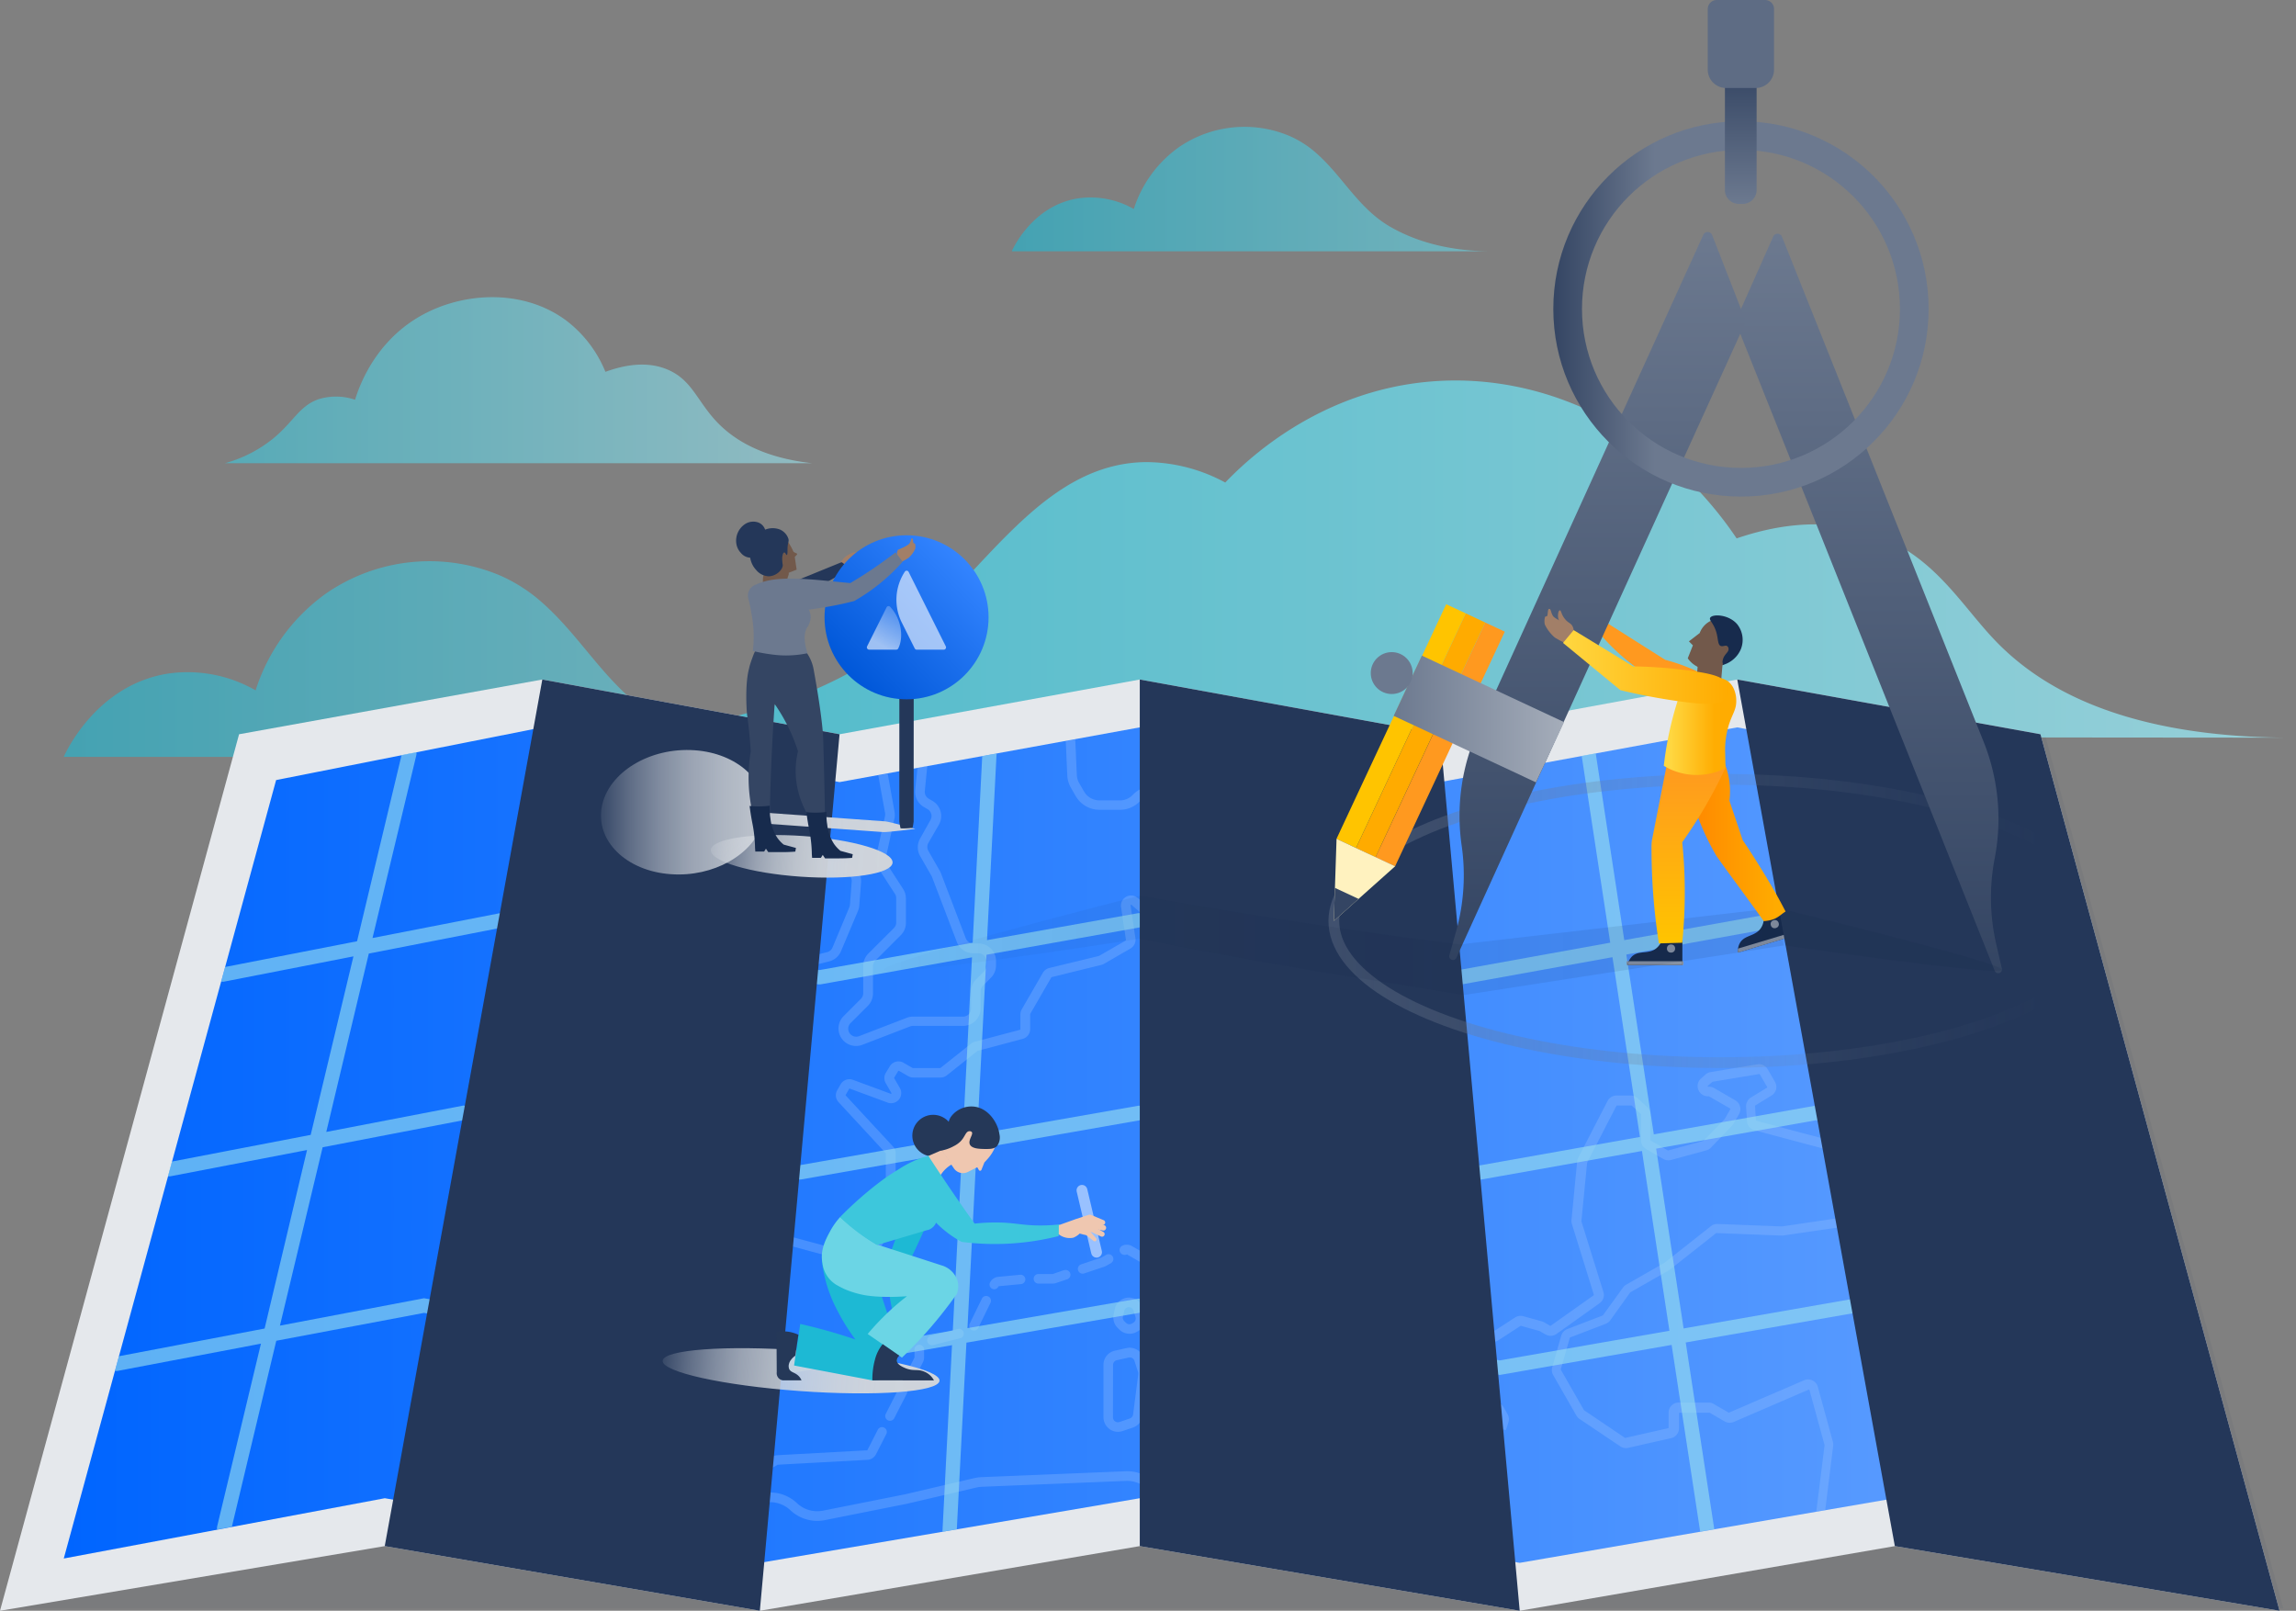 <svg xmlns="http://www.w3.org/2000/svg" xmlns:xlink="http://www.w3.org/1999/xlink" viewBox="0 0 576.41 404.35"><rect x="0" y="0" width="576.41" height="404.35" fill="#808080" stroke="none"/><defs><style>.cls-1{isolation:isolate;}.cls-2{fill:#091e42;opacity:0.05;}.cls-3{fill:#a27f68;}.cls-13,.cls-4,.cls-5,.cls-51,.cls-6{opacity:0.6;}.cls-4{fill:url(#T300-T100);}.cls-5{fill:url(#T300-T100-2);}.cls-6{fill:url(#T200-T75);}.cls-7{opacity:0.8;fill:url(#T200-T75-2);}.cls-8{fill:#e5e8ec;}.cls-9{fill:url(#B300-B100);}.cls-10,.cls-12,.cls-18,.cls-21,.cls-40{fill:none;}.cls-10,.cls-11{opacity:0.3;}.cls-11{fill:#99c1ff;}.cls-13{fill:#9ce3ee;mix-blend-mode:soft-light;}.cls-14,.cls-36{fill:#243759;}.cls-14{mix-blend-mode:screen;}.cls-15{fill:#8993a4;}.cls-16{fill:#172b4d;}.cls-17{fill:#ff991f;}.cls-18,.cls-21,.cls-40{stroke-miterlimit:10;}.cls-18{stroke-width:2.7px;opacity:0.4;stroke:url(#linear-gradient);}.cls-18,.cls-31,.cls-32,.cls-33,.cls-34,.cls-35,.cls-38,.cls-39{mix-blend-mode:multiply;}.cls-19{fill:url(#linear-gradient-2);}.cls-20{fill:url(#linear-gradient-3);}.cls-21{stroke-width:7.2px;stroke:url(#linear-gradient-4);}.cls-22{fill:url(#linear-gradient-5);}.cls-23{fill:#5e6c84;}.cls-24{fill:#ffab00;}.cls-25{fill:#ffc400;}.cls-26{fill:#fff2bf;}.cls-27{fill:#344563;}.cls-28{fill:url(#linear-gradient-6);}.cls-29{fill:#6c798f;}.cls-30{opacity:0.1;}.cls-31{fill:url(#linear-gradient-7);}.cls-32{fill:url(#linear-gradient-8);}.cls-33{fill:url(#linear-gradient-9);}.cls-34{fill:url(#linear-gradient-10);}.cls-35{fill:url(#linear-gradient-11);}.cls-37{fill:url(#B400-B200);}.cls-38{fill:url(#linear-gradient-12);}.cls-39{fill:url(#linear-gradient-13);}.cls-40{stroke:#99c1ff;stroke-linecap:round;stroke-width:2.72px;}.cls-41{fill:#253858;}.cls-42{fill:#1db9d4;}.cls-43{fill:#6bd5e5;}.cls-44{fill:#3dc7dc;}.cls-45{fill:#efc7b0;}.cls-46{fill:#72594b;}.cls-47{fill:url(#linear-gradient-14);}.cls-48{fill:url(#linear-gradient-15);}.cls-49{fill:url(#linear-gradient-16);}.cls-50{fill:url(#Y300-Y100);}.cls-52{fill:url(#linear-gradient-17);}.cls-53{fill:#fff;}</style><linearGradient id="T300-T100" x1="16.01" y1="165.42" x2="203.87" y2="165.42" gradientUnits="userSpaceOnUse"><stop offset="0" stop-color="#1db9d4"></stop><stop offset="1" stop-color="#6bd5e5"></stop></linearGradient><linearGradient id="T300-T100-2" x1="254" y1="47.45" x2="373.52" y2="47.45" xlink:href="#T300-T100"></linearGradient><linearGradient id="T200-T75" x1="56.49" y1="95.45" x2="203.87" y2="95.45" gradientUnits="userSpaceOnUse"><stop offset="0" stop-color="#3dc7dc"></stop><stop offset="1" stop-color="#9ce3ee"></stop></linearGradient><linearGradient id="T200-T75-2" x1="140.2" y1="140.36" x2="576.41" y2="140.36" xlink:href="#T200-T75"></linearGradient><linearGradient id="B300-B100" x1="16.01" y1="287.46" x2="556.27" y2="287.46" gradientUnits="userSpaceOnUse"><stop offset="0" stop-color="#0065ff"></stop><stop offset="1" stop-color="#66a3ff"></stop></linearGradient><linearGradient id="linear-gradient" x1="333.51" y1="231.19" x2="530.15" y2="231.19" gradientUnits="userSpaceOnUse"><stop offset="0" stop-color="#6c798f"></stop><stop offset="0.91" stop-color="#6c798f" stop-opacity="0"></stop></linearGradient><linearGradient id="linear-gradient-2" x1="469.13" y1="244.3" x2="469.13" y2="58.69" gradientUnits="userSpaceOnUse"><stop offset="0" stop-color="#344563"></stop><stop offset="1" stop-color="#6c798f"></stop></linearGradient><linearGradient id="linear-gradient-3" x1="401.06" y1="241.04" x2="401.06" y2="58.22" xlink:href="#linear-gradient-2"></linearGradient><linearGradient id="linear-gradient-4" x1="389.96" y1="77.55" x2="484.18" y2="77.55" gradientUnits="userSpaceOnUse"><stop offset="0" stop-color="#344563"></stop><stop offset="0.27" stop-color="#6c798f"></stop></linearGradient><linearGradient id="linear-gradient-5" x1="437.07" y1="51.13" x2="437.07" y2="16.95" gradientUnits="userSpaceOnUse"><stop offset="0" stop-color="#6c798f"></stop><stop offset="1" stop-color="#344563"></stop></linearGradient><linearGradient id="linear-gradient-6" x1="349.87" y1="180.5" x2="392.65" y2="180.5" gradientTransform="translate(-41.51 174.27) rotate(-25.06)" gradientUnits="userSpaceOnUse"><stop offset="0" stop-color="#6c798f"></stop><stop offset="1" stop-color="#a5adba"></stop></linearGradient><linearGradient id="linear-gradient-7" x1="221.86" y1="237.32" x2="494.79" y2="237.32" gradientUnits="userSpaceOnUse"><stop offset="0" stop-color="#091e42" stop-opacity="0.1"></stop><stop offset="0.07" stop-color="#091e42" stop-opacity="0.27"></stop><stop offset="0.25" stop-color="#091e42" stop-opacity="0.59"></stop><stop offset="0.44" stop-color="#091e42" stop-opacity="0.82"></stop><stop offset="0.66" stop-color="#091e42" stop-opacity="0.96"></stop><stop offset="1" stop-color="#091e42"></stop></linearGradient><linearGradient id="linear-gradient-8" x1="221.86" y1="234.31" x2="494.79" y2="234.31" xlink:href="#linear-gradient-7"></linearGradient><linearGradient id="linear-gradient-9" x1="225.99" y1="238.83" x2="491.12" y2="238.83" xlink:href="#linear-gradient-7"></linearGradient><linearGradient id="linear-gradient-10" x1="169.49" y1="235.8" x2="502.6" y2="235.8" xlink:href="#linear-gradient-7"></linearGradient><linearGradient id="linear-gradient-11" x1="150.87" y1="203.92" x2="229.71" y2="203.92" gradientUnits="userSpaceOnUse"><stop offset="0" stop-color="#e5e8ec" stop-opacity="0.1"></stop><stop offset="0.09" stop-color="#e0e3e8" stop-opacity="0.31"></stop><stop offset="0.18" stop-color="#dbdfe5" stop-opacity="0.49"></stop><stop offset="0.28" stop-color="#d8dce2" stop-opacity="0.65"></stop><stop offset="0.39" stop-color="#d4d9df" stop-opacity="0.78"></stop><stop offset="0.51" stop-color="#d2d7dd" stop-opacity="0.88"></stop><stop offset="0.63" stop-color="#d0d5dc" stop-opacity="0.95"></stop><stop offset="0.78" stop-color="#cfd4db" stop-opacity="0.99"></stop><stop offset="1" stop-color="#cfd4db"></stop></linearGradient><linearGradient id="B400-B200" x1="213.03" y1="169.52" x2="242.15" y2="140.4" gradientUnits="userSpaceOnUse"><stop offset="0" stop-color="#0057d8"></stop><stop offset="1" stop-color="#3384ff"></stop></linearGradient><linearGradient id="linear-gradient-12" x1="124.74" y1="319.57" x2="194.41" y2="319.57" gradientTransform="translate(520.67 184.53) rotate(90)" xlink:href="#linear-gradient-11"></linearGradient><linearGradient id="linear-gradient-13" x1="241.28" y1="191.73" x2="310.95" y2="191.73" gradientTransform="matrix(0, 0.65, -1, 0, 392.83, 35.13)" xlink:href="#linear-gradient-11"></linearGradient><linearGradient id="linear-gradient-14" x1="423.74" y1="210.94" x2="448.26" y2="210.94" gradientUnits="userSpaceOnUse"><stop offset="0.11" stop-color="#ff8b00"></stop><stop offset="0.9" stop-color="#ffab00"></stop></linearGradient><linearGradient id="linear-gradient-15" x1="423.89" y1="236.82" x2="423.89" y2="191.75" gradientUnits="userSpaceOnUse"><stop offset="0" stop-color="#ffc400"></stop><stop offset="1" stop-color="#ff991f"></stop></linearGradient><linearGradient id="linear-gradient-16" x1="-146.97" y1="181.8" x2="-128.82" y2="181.8" gradientTransform="matrix(-1, 0, 0, 1, 288.85, 0)" gradientUnits="userSpaceOnUse"><stop offset="0" stop-color="#ffab00"></stop><stop offset="0.3" stop-color="#ffad02"></stop><stop offset="0.9" stop-color="#ffd740"></stop></linearGradient><linearGradient id="Y300-Y100" x1="-145.02" y1="167.47" x2="-103.53" y2="167.47" gradientTransform="matrix(-1, 0, 0, 1, 288.85, 0)" gradientUnits="userSpaceOnUse"><stop offset="0" stop-color="#ffab00"></stop><stop offset="1" stop-color="#ffd740"></stop></linearGradient><linearGradient id="linear-gradient-17" x1="226.22" y1="342.15" x2="221.09" y2="333.26" gradientTransform="matrix(1, 0, 0, -1, 0, 496.06)" gradientUnits="userSpaceOnUse"><stop offset="0" stop-color="#fff" stop-opacity="0.4"></stop><stop offset="0.92" stop-color="#fff"></stop></linearGradient></defs><title>Planning</title><g class="cls-1"><g id="Layer_2" data-name="Layer 2"><g id="Layer_1-2" data-name="Layer 1"><polygon class="cls-2" points="0.9 403.76 573.21 403.76 513.18 183.72 60.93 183.72 0.9 403.76"></polygon><path class="cls-3" d="M213.64,142.94s1.32-2.46,2-2.73,1.2-.14,1.25-.44-1-.36-1.15-.53,0-.36-.28-.44a2.7,2.7,0,0,0-1.09-.15,6.75,6.75,0,0,0-2.45,1.38c-.41.53-1.32,1.57-1.33,2.27s2.47.79,2.47.79Z"></path><path class="cls-4" d="M125.3,144.36a45.67,45.67,0,0,0-43.56,4.7A47.65,47.65,0,0,0,64.17,173.3a34.29,34.29,0,0,0-22.23-4.17C24.32,172.05,16.65,188.54,16,190H203.87c-13.19-.21-26.5-2.86-38.09-9.36-13.1-7.34-19.21-20.4-30.25-29.88A39.91,39.91,0,0,0,125.3,144.36Z"></path><path class="cls-5" d="M323.53,34.05a29.06,29.06,0,0,0-27.71,3,30.32,30.32,0,0,0-11.18,15.42,21.82,21.82,0,0,0-14.14-2.65c-11.21,1.86-16.09,12.35-16.5,13.26H373.52c-8.39-.14-16.86-1.82-24.23-6-8.33-4.67-12.22-13-19.25-19A25.39,25.39,0,0,0,323.53,34.05Z"></path><path class="cls-6" d="M142.23,80.52c-10.87-8.14-26.27-7.33-37.12-.94C94,86.12,90.16,97,89.14,100.35a14.87,14.87,0,0,0-9-.19c-5,1.65-6.39,5.72-11.66,10a33.28,33.28,0,0,1-12,6.12H203.87c-12.82-1.44-19.67-6.07-23.55-10-5.21-5.3-6.42-10.73-12.53-13.42-5.63-2.49-11.73-1-15.8.48A30.67,30.67,0,0,0,142.23,80.52Z"></path><path class="cls-7" d="M358.73,95.81c-27.87,2.48-45.82,19.77-51.13,25.32A42,42,0,0,0,287.54,116c-24.35.35-38.67,24.72-56.29,40.31-15.65,13.85-42.46,28.33-91,28.49l436.21.38c-42.53.19-63.86-12.21-75.51-24.32-8.88-9.23-15.67-22-31.62-27.12-12.6-4.08-24.86-1.48-33.35,1.41C418,108.47,388.51,93.16,358.73,95.81Z"></path><polygon class="cls-8" points="512.26 184.32 436.14 170.58 361.52 184.32 286.14 170.58 210.77 184.32 136.15 170.58 60.02 184.32 0 404.35 96.59 388.12 190.76 404.35 286.14 388.12 381.52 404.35 475.7 388.12 572.28 404.35 512.26 184.32"></polygon><polygon id="_Path_" data-name="&lt;Path&gt;" class="cls-9" points="96.6 376.1 16.01 391.23 69.32 195.82 136.14 182.59 210.77 196.33 286.14 182.59 361.52 196.33 436.14 182.59 502.97 195.82 556.27 391.23 475.69 376.1 381.52 392.32 286.14 376.1 190.77 392.32 96.6 376.1"></polygon><path class="cls-10" d="M280,356.79a1.23,1.23,0,0,0,1.12.17l2.58-.87a1.25,1.25,0,0,0,.83-1l1.29-10a1.25,1.25,0,0,0,0-.54l-.94-2.93a1.23,1.23,0,0,0-1.45-.83l-2.93.65a1.23,1.23,0,0,0-1,1.21v13.13A1.22,1.22,0,0,0,280,356.79Z"></path><path class="cls-10" d="M282.66,332.06a1.24,1.24,0,0,0,1.5.2l.34-.19a1.24,1.24,0,0,0,.57-1.43l-.48-1.61a1.25,1.25,0,0,0-1.19-.89h-.18a1.25,1.25,0,0,0-1,1l-.28,1.38a1.24,1.24,0,0,0,.34,1.13Z"></path><path class="cls-10" d="M208.67,218.56a2,2,0,0,0-.44,0h0l-3.53.8a2,2,0,0,0-1.41,1.2l-1,2.34a4.38,4.38,0,0,1-3.28,2.67l-1.36.25a2,2,0,0,0-1.56,2.52l.16.55a4.37,4.37,0,0,1-1.56,4.7l-3.17,2.43a2,2,0,0,0-.75,1.19l-.55,2.68a2,2,0,0,0,2.3,2.37l6.16-1.06.14,0,8.72-2.18a2,2,0,0,0,1.36-1.16l4.26-10.1a2,2,0,0,0,.15-.62l.45-5.8a2,2,0,0,0-1.6-2.12l-3.15-.63A2,2,0,0,0,208.67,218.56Z"></path><path class="cls-10" d="M305.23,367.56l6.82,3.94a1.18,1.18,0,0,0,.33.13l6.75,1.61a1.24,1.24,0,0,0,1.44-.75l.13-.32a1.25,1.25,0,0,0-.17-1.21l-5.08-6.63a1.25,1.25,0,0,0-1-.49h-8.39a1.23,1.23,0,0,0-1.23,1.05l-.21,1.4A1.24,1.24,0,0,0,305.23,367.56Z"></path><path class="cls-11" d="M267.16,318.82l-2.87,1H260.7a1.2,1.2,0,0,0,0,2.4h3.58a2.56,2.56,0,0,0,.81-.13l2.83-.95a1.2,1.2,0,0,0-.76-2.28Z"></path><path class="cls-11" d="M277.72,315l-1.17.67-5.13,1.72a1.2,1.2,0,0,0,.76,2.28l5.13-1.72a2.46,2.46,0,0,0,.46-.21l1.14-.66a1.2,1.2,0,0,0-1.2-2.08Z"></path><path class="cls-11" d="M289.44,317.22a1.2,1.2,0,0,0-.44-1.64l-4.88-2.81a2.58,2.58,0,0,0-2.47,0,1.18,1.18,0,0,0-.42,1.62,1.29,1.29,0,0,0,1.69.5l4.88,2.82a1.2,1.2,0,0,0,1.64-.44Z"></path><path class="cls-11" d="M249.55,323.65a1.23,1.23,0,0,0,1.1-.69.14.14,0,0,1,.12-.08l5.56-.53a1.2,1.2,0,0,0,1.08-1.31A1.21,1.21,0,0,0,256.1,320l-5.56.53a2.56,2.56,0,0,0-2,1.42l0,0a1.18,1.18,0,0,0,.56,1.58A1.16,1.16,0,0,0,249.55,323.65Z"></path><path class="cls-11" d="M228.64,346.49a1.2,1.2,0,0,0,1.07-.65l2-3.9a2.55,2.55,0,0,0,.28-1.16v-2a1.2,1.2,0,0,0-2.4,0l0,2-2,3.9a1.2,1.2,0,0,0,1.07,1.75Z"></path><path class="cls-11" d="M248.11,325.44a1.2,1.2,0,0,0-1.6.55l-3.07,6.29a1.2,1.2,0,0,0,2.16,1.05l3.07-6.29A1.2,1.2,0,0,0,248.11,325.44Z"></path><path class="cls-11" d="M227.13,348.23a1.2,1.2,0,0,0-1.61.52L222.33,355a1.2,1.2,0,0,0,2.13,1.09l3.19-6.23A1.2,1.2,0,0,0,227.13,348.23Z"></path><path class="cls-11" d="M240.47,333.61l-6.79,1.7a1.2,1.2,0,1,0,.58,2.33l6.79-1.7a1.2,1.2,0,1,0-.58-2.33Z"></path><path class="cls-11" d="M166.82,353.22l1.34.77a.14.14,0,0,1,.07.12V356a2.55,2.55,0,0,0,1.86,2.45l8.44,2.39,5.35,7.79a2.54,2.54,0,0,0,2.1,1.1h5a2.55,2.55,0,0,0,1.27-.34l3-1.7,22.54-1.23h0a2.55,2.55,0,0,0,2.12-1.38l2.55-5a1.2,1.2,0,1,0-2.13-1.09l-2.55,5a.15.15,0,0,1-.12.08h0l-22.54,1.23a2.56,2.56,0,0,0-1.13.34l-3,1.7h-5a.14.14,0,0,1-.12-.06l-5.35-7.79a2.55,2.55,0,0,0-1.41-1l-8.36-2.34a.14.14,0,0,1-.11-.14v-1.87a2.55,2.55,0,0,0-1.27-2.2l-1.34-.77a.14.14,0,0,1-.07-.12l0-5.57,10.21-17.68a2.55,2.55,0,0,0,.34-1.34l-.27-10.58a2.43,2.43,0,0,0-.05-.46l-.72-3.42a.14.14,0,0,1,.07-.15l7.22-4.17a.14.14,0,0,1,.13,0L195.72,312l.29.1,20.32,5.47a2.56,2.56,0,0,0,2.85-1.16l5.32-9a2.55,2.55,0,0,0,.36-1.3V289.54a2.53,2.53,0,0,0-.67-1.73L212.32,275a.14.14,0,0,1,0-.17l.86-1.49a.15.15,0,0,1,.17-.06l9.48,3.5a2.54,2.54,0,0,0,3.08-3.66l-1.42-2.46a.14.14,0,0,1,0-.14l1-1.66a.16.16,0,0,1,.2-.05l2.32,1.34a2.54,2.54,0,0,0,1.27.34h6.85a2.55,2.55,0,0,0,1.59-.56l7.69-6.13,11.31-3a2.55,2.55,0,0,0,1.9-2.46l0-3.78,5.31-9.2a.14.14,0,0,1,.09-.07l12.49-3.08a2.55,2.55,0,0,0,.66-.27l6.64-3.84a2.53,2.53,0,0,0,1.24-2.57l-1.22-8.24a.14.14,0,0,1,.24-.13l8.54,7.37a2.53,2.53,0,0,0,1.23.58l23.18,4a2.55,2.55,0,0,0,1.71-.3l13.42-7.75a2.53,2.53,0,0,0,1.25-1.84L335,217.84l10.46-16.68a.14.14,0,0,1,.1-.07l.24,0,9.54-5.85-3.54-.64-6.88,4.22a2.54,2.54,0,0,0-1.51,1.11L333,216.57a2.52,2.52,0,0,0-.36,1L331,228.93a.14.14,0,0,1-.07.1l-13.51,7.76-23.25-4-8.54-7.37a2.54,2.54,0,0,0-4.18,2.3l1.22,8.25a.14.14,0,0,1-.07.14l-6.68,3.85L263.4,243a2.56,2.56,0,0,0-1.59,1.2l-5.31,9.19a2.54,2.54,0,0,0-.34,1.27v3.71a.15.15,0,0,1-.11.14l-11.31,3a2.51,2.51,0,0,0-.95.47l-7.72,6.14-6.92,0-2.32-1.34a2.55,2.55,0,0,0-3.47.93l-1,1.65a2.55,2.55,0,0,0,0,2.54l1.42,2.46a.14.14,0,0,1-.17.21l-9.48-3.5a2.54,2.54,0,0,0-3.08,1.11l-.86,1.49a2.53,2.53,0,0,0,.33,3l11.86,12.83a.14.14,0,0,1,0,.1l0,16.72-5.32,9a.14.14,0,0,1-.16.06l-20.34-5.48-10.83-4.38a2.52,2.52,0,0,0-2.23.15l-7.22,4.17a2.53,2.53,0,0,0-1.22,2.73l.72,3.44.25,10.66-10.21,17.68a2.54,2.54,0,0,0-.34,1.27V351A2.55,2.55,0,0,0,166.82,353.22Z"></path><path class="cls-11" d="M455.77,379.53l2.45-.42,2-16.17a2.5,2.5,0,0,0-.07-1l-3.78-13.79a2.54,2.54,0,0,0-3.46-1.66l-18.81,8.11a.14.14,0,0,1-.13,0l-3.77-2.18a2.54,2.54,0,0,0-1.27-.34h-7.49a2.55,2.55,0,0,0-2.54,2.54v3.76a.14.14,0,0,1-.11.14l-10.73,2.43a.13.13,0,0,1-.11,0L397.67,354l-5.83-10.17a.15.15,0,0,1,0-.11l2.26-7.89a.14.14,0,0,1,.09-.09l8.92-3.42a2.53,2.53,0,0,0,1.15-.89l5-7,9.67-5.52a2.69,2.69,0,0,0,.32-.21l11.6-9.16a.15.15,0,0,1,.1,0l16.15.62a2.23,2.23,0,0,0,.46,0L462.43,308a2.55,2.55,0,0,0,1.29-.58l7.74-6.62a2.56,2.56,0,0,0,.89-2.12l-1.2.08,1.2-.09-.54-7.33a2.54,2.54,0,0,0-1.88-2.27l-29-7.72a.15.15,0,0,1-.11-.13l-.22-3.59a.14.14,0,0,1,.07-.13l4.06-2.48a2.53,2.53,0,0,0,.88-3.44l-1.83-3.16a2.56,2.56,0,0,0-2.62-1.24l-11.72,1.95a2.54,2.54,0,0,0-1.27.6l-1.12,1a2.51,2.51,0,0,0-.66,2.9,2.58,2.58,0,0,0,2.62,1.56l5.32,3.07a.16.16,0,0,1,.05.2L433,280.88l-5.34,5.52-8.84,2.4a.14.14,0,0,1-.11,0l-4.33-2.5a.14.14,0,0,1-.07-.12v-6.44a2.55,2.55,0,0,0-.82-1.87l-2.37-2.19a2.53,2.53,0,0,0-1.72-.67h-3.57a2.54,2.54,0,0,0-2.26,1.38l-7.36,14.26a2.49,2.49,0,0,0-.27.92l-1.42,14.69a2.5,2.5,0,0,0,.1,1L400.13,325a.14.14,0,0,1-.05.16L389.3,332.8a.14.14,0,0,1-.16,0l-1.47-.85a2.48,2.48,0,0,0-.59-.25l-4.65-1.29a2.53,2.53,0,0,0-2.07.32l-5.59,3.62-4.38.91a2.55,2.55,0,0,0-1.69,1.22l-1.85,3.2a2.54,2.54,0,0,0-.34,1.27v4.58a2.56,2.56,0,0,0,.78,1.83l4,3.89.23.2,3.82,2.92.94,1.63-2.47-.73-2.34-1.35a2.55,2.55,0,0,0-2.54,0l-2.65,1.53a2.53,2.53,0,0,0-1.23,1.74l-.54,2.91a.13.13,0,0,1-.08.1.15.15,0,0,1-.13,0l-1.35-.8-1.05-1.83-1.34-2a2.56,2.56,0,0,0-.85-.79l-2.12-1.23L354,349.28l-1.16-2.42a2.56,2.56,0,0,0-2.29-1.45h-1.32a.14.14,0,0,1-.13-.08l-1.25-2.59-.26-5.35a2.56,2.56,0,0,0-.13-.7l-2.14-6.26a2.54,2.54,0,0,0-.93-1.25l-12.19-8.66a2.55,2.55,0,0,0-.62-.32L322.7,317l-12.08-9.36-1.36-4.08a2.54,2.54,0,0,0-3.68-1.4l-4.47,2.58a2.54,2.54,0,0,0-1.22,2.7l.5,2.52v1.46a2.51,2.51,0,0,0,.17.92l1.33,3.42a2.55,2.55,0,0,0,1.1,1.28l4.22,2.47,1.41,3.4a2.53,2.53,0,0,0,.94,1.15l4.87,3.23,4.4,2.55a2.55,2.55,0,0,0,1.94.25l.38-.1a.14.14,0,0,1,.11,0l1.66,1a.15.15,0,0,1,.07.13v1.63a2.54,2.54,0,0,0,.34,1.27l1.59,2.75a2.55,2.55,0,0,0,1.7,1.22l6.83,1.39,4.24,2.18,2.94,3.71s0,.11,0,.22a.16.16,0,0,1-.2.05l-4.63-2.67a2.56,2.56,0,0,0-1.27-.34h-2.77a2.53,2.53,0,0,0-2.54,2.47l-.13,4.2a2.53,2.53,0,0,0,.92,2l2,1.62a.14.14,0,0,1,.05.1.14.14,0,0,1,0,.11l-1.4,1.43a2.54,2.54,0,0,0-.5.74l-1.53,3.4-2.08,3.6v-1.94l1.76-3a2.52,2.52,0,0,0,.25-1.92l-1.34-5.06a2.53,2.53,0,0,0-.76-1.25l-5.62-5a2.55,2.55,0,0,0-.43-.31l-13.74-7.93-14-11.15a1.14,1.14,0,0,0-.09-.1l-1.21-4.18a1.2,1.2,0,0,0-2.3.67l1.21,4.18a2.53,2.53,0,0,0,.85,1.28h0l14,11.19a2.49,2.49,0,0,0,.31.21l13.74,7.94,5.67,5.1,1.34,5.06a.14.14,0,0,1,0,.11l-1.76,3a2.54,2.54,0,0,0-.34,1.27v5l2.48-.38a2.53,2.53,0,0,0,1.82-1.24l2.27-3.93.12-.23,1.55-3.43,1.4-1.43a2.54,2.54,0,0,0-.19-3.74l-2-1.62a.14.14,0,0,1-.05-.12l.13-4.2a.15.15,0,0,1,.14-.14l2.84,0,4.63,2.67a2.52,2.52,0,0,0,1.93.25,2.57,2.57,0,0,0,1.58-1.24,2.53,2.53,0,0,0-.21-2.85l-2.94-3.71a2.55,2.55,0,0,0-.84-.69l-4.19-2.14a2.6,2.6,0,0,0-.65-.22l-6.79-1.38a.15.15,0,0,1-.1-.07l-1.61-2.82v-1.63a2.55,2.55,0,0,0-1.27-2.2l-1.66-1a2.55,2.55,0,0,0-1.94-.25l-.38.1a.13.13,0,0,1-.11,0l-4.27-2.47-4.92-3.3-1.41-3.4a2.57,2.57,0,0,0-1.08-1.23l-4.22-2.47-1.33-3.47V310a2.53,2.53,0,0,0,0-.5l-.5-2.49a.14.14,0,0,1,.07-.15l4.47-2.58a.14.14,0,0,1,.21.08l1.36,4.08a2.54,2.54,0,0,0,.86,1.21l12,9.3a2.57,2.57,0,0,0,.7.38l8.83,3.16L343,331.21l2.14,6.3.26,5.35a2.56,2.56,0,0,0,.25,1l1.24,2.53a2.56,2.56,0,0,0,2.29,1.43h1.32a.15.15,0,0,1,.13.08l1.16,2.42a2.48,2.48,0,0,0,.38.58l3.64,4.19a2.56,2.56,0,0,0,.65.53l2.13,1.25,1.27,1.91,1.05,1.82a2.54,2.54,0,0,0,.93.93l1.3.75a2.54,2.54,0,0,0,3.77-1.74l.54-2.91a.14.14,0,0,1,.07-.1l2.65-1.53a.14.14,0,0,1,.14,0l2.34,1.35a2.57,2.57,0,0,0,.56.24l4.84,1.42.65-2a2.55,2.55,0,0,0-.22-2l-1-1.75a2.51,2.51,0,0,0-.67-.76l-3.8-2.88-4-3.89a.14.14,0,0,1,0-.1l0-4.65,1.85-3.21a.15.15,0,0,1,.09-.07l4.38-.91a2.55,2.55,0,0,0,.87-.36l5.54-3.6a.14.14,0,0,1,.12,0l4.68,1.31,1.47.85a2.55,2.55,0,0,0,2.75-.13l10.78-7.68a2.54,2.54,0,0,0,1-2.83l-5.53-17.77,1.44-14.74,7.36-14.26a.15.15,0,0,1,.13-.08h3.57a.15.15,0,0,1,.1,0l2.37,2.19a.15.15,0,0,1,0,.11v6.44a2.55,2.55,0,0,0,1.27,2.2l4.32,2.5a2.55,2.55,0,0,0,1.94.25l8.84-2.4a2.54,2.54,0,0,0,1.17-.69l5.28-5.48a2.55,2.55,0,0,0,.37-.49l1.41-2.45a2.54,2.54,0,0,0-.93-3.47l-5.32-3.07a2.55,2.55,0,0,0-1.47-.33h0a.13.13,0,0,1-.12-.09.12.12,0,0,1,0-.16l1.19-1,11.72-1.95a.14.14,0,0,1,.15.07l1.83,3.16a.14.14,0,0,1,0,.19l-4.06,2.48a2.54,2.54,0,0,0-1.21,2.33l.22,3.59a2.54,2.54,0,0,0,1.88,2.3l29,7.72a.14.14,0,0,1,.1.13l.54,7.33a.14.14,0,0,1-.05.12l-7.82,6.65-14.87,2.19-16.15-.62a2.53,2.53,0,0,0-1.67.54l-11.61,9.17-9.67,5.53a2.5,2.5,0,0,0-.8.72l-5.06,7-8.92,3.42a2.56,2.56,0,0,0-1.53,1.67l-2.26,7.89a2.57,2.57,0,0,0,.24,2l5.83,10.17a2.55,2.55,0,0,0,.79.85l10.23,6.87a2.55,2.55,0,0,0,2,.37l10.73-2.43a2.53,2.53,0,0,0,2-2.48v-3.76a.14.14,0,0,1,.14-.14l7.56,0,3.77,2.18a2.56,2.56,0,0,0,2.28.13l18.81-8.11a.13.13,0,0,1,.12,0,.14.14,0,0,1,.08.09l3.79,13.85-2.08,16.67C455.76,379.38,455.77,379.46,455.77,379.53Z"></path><path class="cls-11" d="M289.56,371.87a9.72,9.72,0,0,0-7-2.54l-36.17,1.48a9.75,9.75,0,0,0-1.83.25l-17.36,4.06-20.59,4.1a7.4,7.4,0,0,1-6.52-1.88,9.79,9.79,0,0,0-7.5-2.65l-11.1.88a9.82,9.82,0,0,0-6,2.68l-10.17,9.7,2.94.51,8.88-8.47a7.41,7.41,0,0,1,4.52-2l11.1-.88a7.44,7.44,0,0,1,5.66,2,9.81,9.81,0,0,0,8.64,2.49l20.63-4.11,17.4-4.07a7.37,7.37,0,0,1,1.38-.19l36.17-1.48a7.41,7.41,0,0,1,5.28,1.92l3.74,3.4,4.39.75Z"></path><path class="cls-11" d="M310.85,373.57a3.63,3.63,0,0,0,1,.39l6.75,1.61a3.63,3.63,0,0,0,.83.1,3.67,3.67,0,0,0,3.39-2.29l.13-.32a3.66,3.66,0,0,0-.49-3.56l-5.08-6.63a3.66,3.66,0,0,0-2.89-1.43h-8.39a3.62,3.62,0,0,0-3.6,3.09l-.21,1.4a3.62,3.62,0,0,0,1.78,3.7Zm-6.22-7.28.21-1.4a1.23,1.23,0,0,1,1.23-1.05h8.39a1.25,1.25,0,0,1,1,.49l5.08,6.63a1.25,1.25,0,0,1,.17,1.21l-.13.32a1.24,1.24,0,0,1-1.44.75l-6.75-1.61a1.18,1.18,0,0,1-.33-.13l-6.82-3.94A1.24,1.24,0,0,1,304.62,366.29Z"></path><path class="cls-11" d="M278.55,358.74a3.6,3.6,0,0,0,2.11.69,3.66,3.66,0,0,0,1.18-.2l2.58-.87a3.66,3.66,0,0,0,2.44-3l1.29-10a3.66,3.66,0,0,0-.14-1.58l-.94-2.93a3.63,3.63,0,0,0-4.26-2.44l-2.93.65a3.62,3.62,0,0,0-2.85,3.55v13.13A3.65,3.65,0,0,0,278.55,358.74Zm.88-16.09a1.23,1.23,0,0,1,1-1.21l2.93-.65a1.23,1.23,0,0,1,1.45.83l.94,2.93a1.25,1.25,0,0,1,0,.54l-1.29,10a1.25,1.25,0,0,1-.83,1l-2.58.87a1.24,1.24,0,0,1-1.64-1.18Z"></path><path class="cls-11" d="M281,333.75a3.64,3.64,0,0,0,4.39.58l.34-.19a3.63,3.63,0,0,0,1.67-4.19l-.48-1.6a3.64,3.64,0,0,0-7.06.3l-.28,1.38a3.63,3.63,0,0,0,1,3.3Zm.94-3.24.28-1.38a1.25,1.25,0,0,1,1-1h.18a1.25,1.25,0,0,1,1.19.89l.48,1.61a1.24,1.24,0,0,1-.57,1.43l-.34.19a1.24,1.24,0,0,1-1.5-.2l-.42-.42A1.24,1.24,0,0,1,281.9,330.51Z"></path><path class="cls-11" d="M222.19,204.06a2,2,0,0,1,0,.78L220,214.76a4.42,4.42,0,0,0,.6,3.33l4.07,6.29a2,2,0,0,1,.32,1.09v6.11a2,2,0,0,1-.59,1.41L218,239.37a4.37,4.37,0,0,0-1.29,3.11v6.83a2,2,0,0,1-.58,1.42l-4.33,4.33a4.4,4.4,0,0,0,4.69,7.22l12-4.62a2,2,0,0,1,.72-.13h12.57a4.4,4.4,0,0,0,4.4-4.4v-4.26a2,2,0,0,1,.58-1.41l2-2a4.38,4.38,0,0,0,1.29-3.11v-1.12a4.4,4.4,0,0,0-4.4-4.4h-1.32a2,2,0,0,1-1.87-1.29l-6.23-16.31a4.5,4.5,0,0,0-.3-.63l-2.86-5a2,2,0,0,1,0-2l2.63-4.56a4.4,4.4,0,0,0-1.61-6l-.92-.53a2,2,0,0,1-1-1.93l.63-6.35-2.46.45-.57,5.66a4.4,4.4,0,0,0,2.18,4.25l.91.53a2,2,0,0,1,.73,2.73L231,210.49a4.41,4.41,0,0,0,0,4.4l2.86,5a2,2,0,0,1,.13.28l6.23,16.3a4.42,4.42,0,0,0,4.11,2.83h1.32a2,2,0,0,1,2,2v1.12a2,2,0,0,1-.58,1.41l-2,2a4.38,4.38,0,0,0-1.29,3.11v4.26a2,2,0,0,1-2,2H229.24a4.38,4.38,0,0,0-1.58.29l-12,4.62a2,2,0,0,1-2.13-3.28l4.34-4.33a4.38,4.38,0,0,0,1.29-3.11v-6.83a2,2,0,0,1,.59-1.41l6.39-6.39a4.37,4.37,0,0,0,1.29-3.11v-6.11a4.39,4.39,0,0,0-.71-2.39l-4.07-6.29a2,2,0,0,1-.27-1.52l2.18-9.92a4.37,4.37,0,0,0,0-1.72l-1.71-9.5-2.36.43Z"></path><path class="cls-11" d="M207.71,216.27l-3.53.8a4.4,4.4,0,0,0-3.11,2.64l-1,2.34a2,2,0,0,1-1.49,1.21l-1.36.25a4.4,4.4,0,0,0-3.43,5.53l.16.55a2,2,0,0,1-.71,2.14l-3.17,2.43a4.41,4.41,0,0,0-1.64,2.61l-.55,2.68a4.4,4.4,0,0,0,5.06,5.21l6.15-1.06.33-.07,8.71-2.18a4.42,4.42,0,0,0,3-2.56l4.26-10.1a4.36,4.36,0,0,0,.33-1.37l.45-5.8a4.4,4.4,0,0,0-3.53-4.65l-3.15-.63A4.36,4.36,0,0,0,207.71,216.27Zm6.11,5.07-.45,5.8a2,2,0,0,1-.15.62L209,237.86a2,2,0,0,1-1.36,1.16l-8.72,2.18-.14,0-6.16,1.06a2,2,0,0,1-2.3-2.37l.55-2.68a2,2,0,0,1,.75-1.19l3.17-2.43a4.37,4.37,0,0,0,1.56-4.7l-.16-.55a2,2,0,0,1,1.56-2.52l1.36-.25a4.38,4.38,0,0,0,3.28-2.67l1-2.34a2,2,0,0,1,1.41-1.2l3.53-.8h0a2,2,0,0,1,.44,0,2,2,0,0,1,.39,0l3.15.63A2,2,0,0,1,213.82,221.34Z"></path><path class="cls-11" d="M267.94,194.63a6.88,6.88,0,0,0,.91,3.12l1.22,2.11a6.87,6.87,0,0,0,5.93,3.42h5.18a6.88,6.88,0,0,0,5-2.15,4.45,4.45,0,0,1,7.4,1.48l2.75,7.27,3.39,10a6.83,6.83,0,0,0,9,4.17l4.61-1.82a6.82,6.82,0,0,0,4-4.36l2.55-8.3a6.81,6.81,0,0,0,.28-1.44l1.38-16.38.23-2.64-2.35-.43-1.66,19.25a4.43,4.43,0,0,1-.18.93l-2.55,8.3a4.43,4.43,0,0,1-2.62,2.83l-4.61,1.82a4.45,4.45,0,0,1-5.85-2.71l-3.4-10-2.76-7.31a6.85,6.85,0,0,0-11.39-2.27,4.47,4.47,0,0,1-3.24,1.4H276a4.46,4.46,0,0,1-3.85-2.23l-1.22-2.11a4.47,4.47,0,0,1-.59-2l-.4-9-2.38.43Z"></path><path class="cls-12" d="M201.08,296.1h-.32a1.78,1.78,0,0,1-.33,0l-40.37-7.17-6.9,45.13,42.6,7.45,43.46-7.5,2.31-45-40.46,7.1Z"></path><polygon class="cls-12" points="116.69 277.57 157.07 284.74 163.97 239.61 126.27 232.8 92.61 239.36 81.92 284.14 116.36 277.51 116.69 277.57"></polygon><polygon class="cls-12" points="116.38 281.17 81 287.98 70.31 332.76 106.47 325.89 149.63 333.44 156.53 288.3 116.38 281.17"></polygon><polygon class="cls-12" points="455.93 277.51 456.25 277.58 490.37 284.14 479.68 239.36 446.02 232.8 408.32 239.61 415.22 284.74 455.93 277.51"></polygon><polygon class="cls-12" points="455.9 281.17 415.76 288.3 422.66 333.44 465.81 325.89 466.14 325.95 501.98 332.76 491.29 287.98 455.9 281.17"></polygon><polygon class="cls-12" points="371.52 296.15 371.21 296.1 330.74 289 333.05 334 376.52 341.5 419.12 334.06 412.22 288.93 371.52 296.15"></polygon><path class="cls-12" d="M285.93,277.57l.22,0h.31l40.47,7.1-2.31-45-38.46-6.87-38.46,6.87-2.31,45,40.46-7.1Z"></path><path class="cls-12" d="M286.14,281.17l-41,7.19-2.31,45,42.87-7.4h0l.1,0h.08l.22,0,.22,0h.08l.1,0h0l42.87,7.4-2.31-45Z"></path><path class="cls-12" d="M206.09,247.1l-.32,0h0a1.79,1.79,0,0,1-.33,0l-37.93-6.85-6.9,45.13,40.16,7.13,41-7.19,2.31-45Z"></path><polygon class="cls-12" points="411.67 285.37 404.77 240.25 366.52 247.16 366.2 247.1 328.24 240.32 330.55 285.31 371.52 292.5 411.67 285.37"></polygon><path class="cls-13" d="M517.73,383.25l-11-45.91,35.84,6.81a1.79,1.79,0,0,0,.81,0l-1-3.66-36.57-6.95-10.69-44.77,34.12,6.56a1.79,1.79,0,0,0,.81,0l-1-3.66-34.85-6.7-10.69-44.77L516,246.44a1.79,1.79,0,0,0,.82,0l-1-3.66-33.12-6.46L471.5,189.59l-3.7-.73a1.79,1.79,0,0,0,0,.77l11,45.9L446,229.13,407.77,236l-7.16-46.86v-.05l-3.53.65,7.17,46.9-37.71,6.81-38.46-6.87-2.41-46.84-3.58-.65a1.79,1.79,0,0,0,0,.41L324.42,236l-38-6.78h-.11l-.2,0-.21,0h-.11l-38,6.78,2.38-46.43a1.79,1.79,0,0,0,0-.41l-3.58.65-2.4,46.84-38.46,6.87-37.71-6.81,7.17-46.9-3.53-.65v.05L164.51,236l-38.27-6.91-32.72,6.38,11-45.9a1.79,1.79,0,0,0,0-.77l-3.7.73L89.64,236.28l-33.12,6.46-1,3.66a1.79,1.79,0,0,0,.82,0l32.39-6.32L78,284.89l-34.85,6.7-1,3.66a1.77,1.77,0,0,0,.81,0l34.12-6.56L66.43,333.5l-36.57,6.95-1,3.66a1.78,1.78,0,0,0,.81,0l35.84-6.81-11,45.91a1.79,1.79,0,0,0,0,.75l3.7-.69,11.15-46.7,37.11-7L149.08,337l-7.17,46.91,3.54.61v0l7.17-46.87,42.81,7.48h.09l.23,0h0a1.78,1.78,0,0,0,.33,0L239,337.68l-2.38,46.44a1.81,1.81,0,0,0,0,.39l3.59-.61,2.41-46.85,43.46-7.5,43.47,7.5L332,383.9l3.59.61a1.81,1.81,0,0,0,0-.39l-2.38-46.44,43,7.42.31.05,43.14-7.54,7.17,46.87v0l3.54-.61L423.2,337l42.58-7.44,37.11,7L514,383.3l3.7.69A1.79,1.79,0,0,0,517.73,383.25ZM446,232.8l33.66,6.57,10.69,44.78-34.12-6.56-.33-.06-40.71,7.23-6.9-45.14Zm-198.34,6.87,38.46-6.87,38.46,6.87,2.31,45-40.47-7.1h-.31l-.22,0h-.1l-40.46,7.1Zm-155.07-.3,33.67-6.57,37.7,6.81-6.9,45.14-40.38-7.17-.33-.06-34.44,6.63Zm57,94.07-43.15-7.54-36.16,6.87L81,288l35.39-6.81,40.14,7.13Zm89.61.56-43.46,7.5-42.6-7.45,6.9-45.13,40.37,7.17a1.78,1.78,0,0,0,.32,0h.32l40.46-7.1Zm2.5-48.68-41,7.19-40.16-7.13,6.9-45.13,37.93,6.85a1.79,1.79,0,0,0,.33,0h0l.32,0,38-6.78ZM286.55,326h0l-.1,0h-.08l-.22,0-.22,0h-.08l-.1,0h0l-42.87,7.4,2.31-45,41-7.19,41,7.19,2.31,45Zm41.69-85.65,38,6.78.32.06,38.25-6.91,6.9,45.13-40.16,7.13-41-7.19ZM376.52,341.5,333.05,334l-2.31-45,40.46,7.1.31.06,40.7-7.23,6.9,45.13ZM466.14,326l-.32-.06-43.15,7.54-6.9-45.14,40.14-7.13L491.29,288,502,332.76Z"></path><polygon class="cls-14" points="190.76 404.35 96.59 388.12 136.15 170.58 210.77 184.32 190.76 404.35"></polygon><polygon class="cls-14" points="381.52 404.35 286.14 388.12 286.14 170.58 361.52 184.32 381.52 404.35"></polygon><rect class="cls-15" x="408.37" y="241.3" width="14.27" height="0.94" transform="translate(831 483.54) rotate(-180)"></rect><path id="_Path_2" data-name="&lt;Path&gt;" class="cls-16" d="M408.64,242.24h13.72v-8.72l-4.47.2c-.46,2.88-1.55,4-2.42,4.59-1.93,1.21-4.19.24-5.79,1.82A4,4,0,0,0,408.64,242.24Z"></path><path class="cls-15" d="M408.91,241.3a4.83,4.83,0,0,0-.27.94h13.72v-.94Z"></path><circle class="cls-15" cx="419.51" cy="238.11" r="1.03"></circle><path id="_Path_3" data-name="&lt;Path&gt;" class="cls-16" d="M436.32,239.11l13.14-3.95L447,226.8l-4.23,1.48c.39,2.89-.32,4.32-1,5.09-1.5,1.71-3.94,1.43-5,3.41A4,4,0,0,0,436.32,239.11Z"></path><path class="cls-15" d="M449.46,235.16l-.27-.9-12.88,3.87a4.85,4.85,0,0,0,0,1Z"></path><circle class="cls-15" cx="445.54" cy="232.02" r="1.03" transform="translate(-47.92 138.04) rotate(-16.73)"></circle><polygon class="cls-14" points="572.28 404.35 475.7 388.12 436.14 170.58 512.26 184.32 572.28 404.35"></polygon><path class="cls-3" d="M403.76,159c-.48.46.64,2.72-2.11-.45a3.16,3.16,0,0,1-1.12-2c-.1-1.18,1-1.57.71-2.66-.13-.59-.5-.79-.45-1.44,0-.45.26-1,.49-1s.31.65.84,1.79a22.43,22.43,0,0,1,1.08,2c.14.39.19.64.49,1.49a4.6,4.6,0,0,1,.22.65C404,157.79,404.15,158.61,403.76,159Z"></path><path class="cls-3" d="M402.74,154.87l-2.84-3.05a.48.48,0,0,0-.65.12c0,.25,0,.52-.09.61s-.24-.05-.38,0-.24.66-.23.83a2,2,0,0,0,.1.54l-.15.63a.68.68,0,0,0,.17.62l.07,1c-.14.32,1,1.2,1,1.24l1.65.76a.48.48,0,0,0,.82-.21l.63-2.66A.48.48,0,0,0,402.74,154.87Z"></path><path class="cls-17" d="M431.34,172.41c-.05-.82-.77-1.78-4.88-3.71a50.22,50.22,0,0,0-8.41-3.07l-14.46-9.15-1.8,2.79a53.35,53.35,0,0,0,9.55,8.71,64.48,64.48,0,0,0,7.7,4.63c5,2.56,7.48,2.94,9,4.37a.94.94,0,0,0,.66.31C429.86,177.26,431.46,174.29,431.34,172.41Z"></path><ellipse class="cls-18" cx="431.83" cy="231.19" rx="96.97" ry="35.56"></ellipse><path class="cls-19" d="M500.77,215.46h0a52.14,52.14,0,0,0,.39,21.57l1.41,6.12a.94.94,0,0,1-1.79.56l-65.11-163,9.48-21.3a1.2,1.2,0,0,1,2.21,0L498,186.24A52.14,52.14,0,0,1,500.77,215.46Z"></path><path class="cls-20" d="M366.95,212.27h0a52.14,52.14,0,0,1-1.4,21.53l-1.69,6a.94.94,0,0,0,1.76.64L438.3,80.71,429.83,59a1.2,1.2,0,0,0-2.21-.06L371.09,183.21A52.14,52.14,0,0,0,366.95,212.27Z"></path><circle class="cls-21" cx="437.07" cy="77.55" r="43.51"></circle><path class="cls-22" d="M433.1,17H441a0,0,0,0,1,0,0v30.7a3.48,3.48,0,0,1-3.48,3.48h-1a3.48,3.48,0,0,1-3.48-3.48V17A0,0,0,0,1,433.1,17Z"></path><path class="cls-23" d="M431,0h12.1a2.27,2.27,0,0,1,2.27,2.27V17.48a4.61,4.61,0,0,1-4.61,4.61h-7.42a4.61,4.61,0,0,1-4.61-4.61V2.27A2.27,2.27,0,0,1,431,0Z"></path><rect class="cls-17" x="358.86" y="154.34" width="5.41" height="65.03" transform="translate(609.94 509.29) rotate(-154.94)"></rect><rect class="cls-24" x="353.96" y="152.05" width="5.41" height="65.03" transform="translate(601.56 502.84) rotate(-154.94)"></rect><rect class="cls-25" x="349.06" y="149.76" width="5.41" height="65.03" transform="translate(593.19 496.39) rotate(-154.94)"></rect><polygon id="_Path_4" data-name="&lt;Path&gt;" class="cls-26" points="350.25 217.46 334.86 231.19 335.54 210.58 350.25 217.46"></polygon><polygon class="cls-27" points="334.86 231.19 341.07 225.65 335.13 222.88 334.86 231.19"></polygon><rect class="cls-28" x="351.55" y="172.16" width="39.42" height="16.69" transform="translate(111.42 -140.28) rotate(25.06)"></rect><circle class="cls-29" cx="349.39" cy="168.96" r="5.26"></circle><g class="cls-30"><path class="cls-31" d="M326.42,231.5q-20.6-3.14-40.27-6.65v10.79c17,3.41,31.09,5.93,41.24,7.65,0,0,7,1.2,40.09,6.49h0l-1.15-12.68Q346.75,234.6,326.42,231.5Z"></path><path class="cls-32" d="M221.86,243.44c0,2.28,64.28-7.8,64.28-7.8V224.85S221.86,241.17,221.86,243.44Z"></path><polygon class="cls-33" points="366.31 237.1 367.47 249.78 447.84 237.34 446.12 227.88 366.31 237.1"></polygon><path class="cls-34" d="M502.6,243.44c0-1.9-56.48-15.56-56.48-15.56l2,9.47S502.6,245.3,502.6,243.44Z"></path></g><path class="cls-35" d="M222.27,206.19,191.93,204c.63-8-6.88-14.9-17.51-15.66-11.23-.81-21.68,5.51-23.33,14.11s6.11,16.23,17.34,17c10.63.76,20.54-4.86,23-12.75l30.34,2.18c1,.07,8-.81,8-.81S223.25,206.26,222.27,206.19Z"></path><path class="cls-36" d="M229.39,169.11h-3.61v37.07a12.23,12.23,0,0,0,.31,1.76,17.82,17.82,0,0,0,3-.14,11.14,11.14,0,0,0,.28-1.62Z"></path><path class="cls-36" d="M211.93,143.62a1.73,1.73,0,0,0,.11-1.83,1.59,1.59,0,0,0-.79-.65l-10.53,4.29a59.62,59.62,0,0,1-8.11,1.15c-1.79.12-3.23.14-3.75,1.06-.66,1.17.6,3,1,3.63a24.79,24.79,0,0,0,10.61-1.19q4-2.15,8.19-4.55Q210.33,144.58,211.93,143.62Z"></path><circle id="_Ellipse_" data-name="&lt;Ellipse&gt;" class="cls-37" cx="227.59" cy="154.96" r="20.59"></circle><ellipse class="cls-38" cx="201.11" cy="344.1" rx="5.1" ry="34.84" transform="translate(-156.58 519.91) rotate(-85.87)"></ellipse><ellipse class="cls-39" cx="201.11" cy="215.93" rx="5.1" ry="22.81" transform="matrix(0.07, -1, 1, 0.07, -28.74, 400.96)"></ellipse><line class="cls-40" x1="271.63" y1="298.81" x2="275.29" y2="314.34"></line><circle class="cls-41" cx="234.27" cy="285.08" r="5.23"></circle><path class="cls-42" d="M223.21,315.4a39.87,39.87,0,0,0,2,17.59l2.57-.24c0-.88,0-2.25.14-3.94.24-3.25.66-4.51.77-7a26.8,26.8,0,0,0-.3-5.32q1.08-2.18,2.14-4.46c2.14-4.62,4-9.12,5.56-13.46a.84.84,0,0,0-.51-1.08l-5.08-1.8Z"></path><path class="cls-42" d="M199.35,342.78,219,346.51a6.26,6.26,0,0,0,4.69-1.76,6.35,6.35,0,0,0,1.5-3.53,12.25,12.25,0,0,0-.41-4.95c-.07-.27-.13-.49-.17-.63-1.87-6.35-2.83-8.62-3.77-12-1.5-5.4-.78-5.12-1.86-7.93a23.44,23.44,0,0,0-8-10.22,22,22,0,0,0-2.54,3.65,15.13,15.13,0,0,0-1.87,4.68,13.57,13.57,0,0,0,.1,5,35.33,35.33,0,0,0,3.7,10.44,51,51,0,0,0,4.38,7c-2.45-.83-5-1.64-7.78-2.39q-3.13-.86-6.07-1.52Z"></path><path class="cls-43" d="M210.93,305.52a17.84,17.84,0,0,0-2.57,3.64c-1.13,2.12-2.54,4.78-1.87,8a7.41,7.41,0,0,0,3.34,5.29,23.81,23.81,0,0,0,2.49,1.28,24.66,24.66,0,0,0,3.88,1.22c4.39,1,11.06.48,11.49.44-1.45,1.12-3,2.4-4.52,3.85a64.25,64.25,0,0,0-5.34,5.63l8.6,5.93c2.2-2.1,4.49-4.47,6.81-7.12a111.38,111.38,0,0,0,7-8.91,5.44,5.44,0,0,0,.14-3.29,5.94,5.94,0,0,0-3.65-3.72l-9.65-3.13L220,312.36c-1.68-1.06-3.47-2.3-5.31-3.73C213.3,307.58,212.06,306.54,210.93,305.52Z"></path><path class="cls-44" d="M232.85,308.77l-12.65,3.76a46.71,46.71,0,0,1-9.31-7,90.3,90.3,0,0,1,10-8.82c1.73-1.31,2.8-2,4.93-3.32a28.12,28.12,0,0,1,5.81-2.84l1.47-.36h0l2.88,6.69a3.54,3.54,0,0,1,.25,1.9l-1,7.28a3.25,3.25,0,0,1-2.34,2.73Z"></path><path class="cls-45" d="M235.21,298.07a3.84,3.84,0,0,0,.29-1.84,8.16,8.16,0,0,1,2.25-3.1,7.81,7.81,0,0,1,1.2-.83l-2.43-3.62-3.44,1.49.56,1.91a20.16,20.16,0,0,1,.64,3.78,3.93,3.93,0,0,0,.14.73A4,4,0,0,0,235.21,298.07Z"></path><path class="cls-41" d="M234.47,346.52a4.77,4.77,0,0,0-2.44-2.2c-1.73-.75-2.75,0-4.89-.94-.6-.26-2-.88-2-1.86a1.66,1.66,0,0,1,.65-1.2l-4.19-2.9a10,10,0,0,0-1.94,3.87,18.85,18.85,0,0,0-.65,5.22Z"></path><path class="cls-41" d="M200.44,335.06a9.29,9.29,0,0,0-5.5-.72l.06,10.12a1.89,1.89,0,0,0,.44,1.47,1.84,1.84,0,0,0,1.1.58h4.68a3.48,3.48,0,0,0-.56-.92c-1-1.13-2.11-1-2.53-1.92a2.08,2.08,0,0,1-.07-1.25,2.75,2.75,0,0,1,.6-1.16,4,4,0,0,1,1-.94Z"></path><path class="cls-45" d="M236.52,288.9l2.93,4.36a2.77,2.77,0,0,0,1.73,1.17h0a2.77,2.77,0,0,0,1.82-.24l2.34-1.18.39.68a.36.36,0,0,0,.65,0l.75-1.88.77-.84a10.23,10.23,0,0,0,2.17-3.72h0a6.56,6.56,0,0,0-.63-5.45h0a6.56,6.56,0,0,0-5.06-3.12l-.41,0a3.47,3.47,0,0,0-1.36.16h0a6.56,6.56,0,0,0-4.46,5.34l-.2,1.46Z"></path><path class="cls-44" d="M233.08,290.17q2.09,3.24,4.31,6.53,3.65,5.42,7.29,10.46a47.29,47.29,0,0,1,5.43-.28c4.37,0,6.33.71,10.68.75a44,44,0,0,0,5.26-.27l-.29,2.93a65.36,65.36,0,0,1-24.35,1.46A27.14,27.14,0,0,1,231.15,302c-1.4-2.36-2.84-4.88-2-7.62A7.7,7.7,0,0,1,233.08,290.17Z"></path><path class="cls-45" d="M265.8,309.84a4.45,4.45,0,0,0,3.65.86,4.9,4.9,0,0,0,2-1.47,10.74,10.74,0,0,0,1.84-2.51l3.37.78a.65.65,0,0,0,.69-.26.63.63,0,0,0-.28-.94L273.94,305a1.06,1.06,0,0,0-.75,0l-3.05,1-4.32,1.55Z"></path><path class="cls-45" d="M275.73,306.84l1.58.76a.68.68,0,0,1,.36.79h0a.68.68,0,0,1-.8.5l-4.12-.82-2.44,1.18.37-1.94,2.54-1.12Z"></path><path class="cls-45" d="M277.26,310.07a.65.65,0,0,1-.8.35l-2.4-1.12-3.62-.2.32-1.28,3.74.06,2.49,1.36A.65.65,0,0,1,277.26,310.07Z"></path><path class="cls-45" d="M275.15,311.48a.48.48,0,0,1-.65,0l-1.72-1.37-2-.52.38-1,2.62.64,1.38,1.58A.48.48,0,0,1,275.15,311.48Z"></path><path class="cls-41" d="M238.69,280.4c-.93,1.45-.46,2.63-1.56,5.9a22,22,0,0,1-1.05,2.57,10.08,10.08,0,0,0,3.37-1.16,6.46,6.46,0,0,0,1.74-1.24c1.11-1.17,1.23-2.39,2.1-2.5a.79.79,0,0,1,.64.16c.56.57-.93,2-.46,3.13s2.52,1.14,3.59,1.17c1.24,0,2.47.08,3.25-.75a3.6,3.6,0,0,0,.59-3c-.38-2.87-2.94-6.87-6.92-6.92A6.35,6.35,0,0,0,238.69,280.4Z"></path><path class="cls-46" d="M424,161l2.71-2.09a5.53,5.53,0,0,1,3.09-3.2,4.78,4.78,0,0,1,3-.17c2.19.64,3.56,3.06,3.67,5.21.19,3.77-3.56,5.94-4,6.2a6.9,6.9,0,0,1-5.53.75,6.52,6.52,0,0,1-3.23-2.45L425,162Z"></path><path class="cls-16" d="M432,162.16c-.72-.27-.65-1.53-1-3-.65-2.74-2.05-3.41-1.66-4.09.6-1,4.66-.86,6.78,1.63a6.3,6.3,0,0,1,.95,6.19,6.84,6.84,0,0,1-2.61,3.15,7.11,7.11,0,0,1-2,.91,3.44,3.44,0,0,1,.22-1.83c.46-1.06,1.37-1.48,1.27-2.3a.89.89,0,0,0-.26-.56C433.27,161.83,432.59,162.38,432,162.16Z"></path><path class="cls-3" d="M393.18,161.15c.66.17,1.39-.79,1.67-1.46a3,3,0,0,0,0-2.34c-.44-1-1.09-.86-2-2s-.92-2.15-1.24-2.14-.48.76-.47,1.43c0,1.26.78,1.49,1,2.83.17,1.08-.26,1.32.08,2.38C392.38,160.18,392.64,161,393.18,161.15Z"></path><path class="cls-3" d="M394.26,156.92s-3.88-1.41-4.42-2.35-.46-1.72-.91-1.73-.3,1.61-.53,1.79-.54,0-.58.5a4,4,0,0,0,0,1.63,10,10,0,0,0,2.54,3.3c.86.49,2.57,1.6,3.61,1.46s.63-3.78.63-3.78Z"></path><path class="cls-47" d="M423.74,196.26A60.59,60.59,0,0,0,431,215c4.62,6.47,7.18,9.77,11.79,16.23,3.25-.23,3.89-1.43,5.48-2.42-2-3.82-2.8-5.2-5.27-9.31-1.83-3-3.67-5.91-5.5-8.61L434.17,201a18.9,18.9,0,0,0-.5-7.27,18.48,18.48,0,0,0-1.11-3Z"></path><path class="cls-48" d="M418.49,191.75l-3.68,18.72a10.21,10.21,0,0,0-.2,1.94c0,2.81.06,5.75.22,8.81a153.17,153.17,0,0,0,1.64,15.6l5.85-.16a124.7,124.7,0,0,0,.57-16.9c-.1-2.91-.3-5.69-.57-8.33a119.56,119.56,0,0,0,7.48-12c1.24-2.27,2.35-4.49,3.35-6.64Z"></path><path class="cls-49" d="M423.7,169.08a83.13,83.13,0,0,0-5,16.55c-.44,2.3-.77,4.51-1,6.61a16,16,0,0,0,15.49.58l-.09-3.9a21.13,21.13,0,0,1,.78-6.46c.94-3.27,2.12-4.23,2-6.82,0-.57-.19-3.18-2.07-4.61a5.39,5.39,0,0,0-2.57-.93C429.34,169.76,426.82,169.38,423.7,169.08Z"></path><rect class="cls-46" x="426.05" y="166.11" width="6.18" height="5.83" transform="translate(16.09 -36.21) rotate(4.92)"></rect><g id="_Group_" data-name="&lt;Group&gt;"><path class="cls-50" d="M433.67,172c-.73-2-3.42-2.81-9.25-3.62a116.85,116.85,0,0,0-14.41-1.1l-14.94-9.1-2.68,3.21,14.41,11.86c5.63,1.36,10.4,2.17,13.91,2.68,8.72,1.27,11.45.88,12.58-.76A3.6,3.6,0,0,0,433.67,172Z"></path></g><path class="cls-3" d="M225.44,138s2.6-1,2.95-1.67.28-1.17.58-1.19.23,1.08.39,1.2.36,0,.4.33a2.7,2.7,0,0,1,0,1.1,6.75,6.75,0,0,1-1.66,2.27c-.57.35-1.71,1.13-2.41,1.05s-.49-2.55-.49-2.55Z"></path><path class="cls-46" d="M198,143.84c.14.5-.35.86-.38,2a4.41,4.41,0,0,0,.38,1.87c-3,1.16-5.58,1.26-6.24.22a3.82,3.82,0,0,1-.22-2,4.36,4.36,0,0,1,.48-2.35C193.26,141.85,197.64,142.5,198,143.84Z"></path><path class="cls-27" d="M189.16,164.38a8.42,8.42,0,0,1,.47-1,9.57,9.57,0,0,1,.74-1.17c.26.05.67.13,1.19.18s.81.06,1,.07c1.08.07,3.16.15,8.94.19a10.78,10.78,0,0,1,1,1.18,10.56,10.56,0,0,1,1.78,4.32c2.27,12.42,2.38,17.12,2.38,17.12q.08,2.75.15,5.5.17,6.57.29,13.08a1.58,1.58,0,0,1-.42.7,2.62,2.62,0,0,1-2.21.32,5.44,5.44,0,0,1-1.87-.64,23,23,0,0,1-2.1-5.15,21.16,21.16,0,0,1-.75-5.36,20.9,20.9,0,0,1,.59-5.12,44.19,44.19,0,0,0-5.86-11.87q-.5,7.06-.82,14.46-.29,6.76-.41,13.25l-3.84,1.53a40.16,40.16,0,0,1-1.4-13.32,39.16,39.16,0,0,1,.47-4q-.16-2.55-.44-5.27-.23-2.19-.52-4.26s-.61-7.12.54-11.34C188.25,166.79,188.9,165.08,189.16,164.38Z"></path><path class="cls-16" d="M190.44,202.43a18.87,18.87,0,0,1-2.25-.12c.22,1.8.48,3.24.67,4.23a34.94,34.94,0,0,1,.68,5.76c0,.62.06,1.13.08,1.47l2.21,0,.46-.73.58.87q1.65,0,3.4,0t3.39-.13l.16-.92-3.08-.84a8.74,8.74,0,0,1-1.61-1.73,10.92,10.92,0,0,1-1.71-4.84,15,15,0,0,1-.19-3.2A18.88,18.88,0,0,1,190.44,202.43Z"></path><path class="cls-29" d="M187.86,150.22a2.87,2.87,0,0,1,1.59-3.33l.84-.36c2.72-1.08,6-1.81,16.64-.79l6.53.63c2.34-1.38,4.79-2.94,7.3-4.71q2.15-1.52,4.07-3l1.79,2.34a47.88,47.88,0,0,1-12.16,9.87c-1.69.44-3.49.85-5.4,1.21-2.09.4-4.09.71-6,.95a4.26,4.26,0,0,1,.46,2,4.89,4.89,0,0,1-.91,2.53c-.63,1.05-1,2.91.11,6.42a26.32,26.32,0,0,1-7.18.5,42.65,42.65,0,0,1-6.55-1.07,29.74,29.74,0,0,0,.22-4.27,31.65,31.65,0,0,0-.59-5.27C188.46,152.8,188.21,151.58,187.86,150.22Z"></path><path class="cls-46" d="M197,135a12.81,12.81,0,0,1,2.1,3.29c.05.15.07.22.37.39s.72.23.64.46-.53.53-.58.72L200,143l-1.27.5-4.29,1.67c.05-.17,1.62-4.45,1.61-4.69s-.06-.76.22-.89.74-2.63.87-3a1.26,1.26,0,0,0,0-.89C197.07,135.28,197,135,197,135Z"></path><path class="cls-36" d="M189.86,143.11a4.3,4.3,0,0,0,3.17,1.56c1.76-.06,3.43-1.52,3.49-2.8a9.19,9.19,0,0,1-.14-2c.07-.48.24-1.17.51-1.19s.46.68.64.64.17-.8.17-1.24c0-1.93.41-2,.24-2.8a3.88,3.88,0,0,0-2.11-2.34,5.05,5.05,0,0,0-4.36.32,6.6,6.6,0,0,0-3.12,6.8A5.77,5.77,0,0,0,189.86,143.11Z"></path><path class="cls-36" d="M186,138.8A3.23,3.23,0,0,0,188.4,140a2.75,2.75,0,0,0,2.62-2.1,6.9,6.9,0,0,1-.1-1.48c0-.36.18-.88.38-.9s.35.51.48.48.13-.6.13-.93c0-1.45.3-1.53.18-2.1a2.91,2.91,0,0,0-1.59-1.76,3.8,3.8,0,0,0-3.28.24,5,5,0,0,0-2.35,5.11A4.34,4.34,0,0,0,186,138.8Z"></path><path class="cls-16" d="M204.7,204a18.87,18.87,0,0,1-2.25-.12c.22,1.8.48,3.24.67,4.23a34.94,34.94,0,0,1,.68,5.76c0,.62.06,1.13.08,1.47l2.21,0,.46-.73.58.87q1.65,0,3.4,0t3.39-.13l.16-.92-3.08-.84a8.74,8.74,0,0,1-1.61-1.73,10.92,10.92,0,0,1-1.71-4.84,15,15,0,0,1-.19-3.2A18.88,18.88,0,0,1,204.7,204Z"></path><g id="Layer_2-2" data-name="Layer 2" class="cls-51"><g id="Blue"><path class="cls-52" d="M223.55,152.41a.56.56,0,0,0-1,.11l-4.86,9.72a.58.58,0,0,0,.52.84H225a.56.56,0,0,0,.52-.33C227,159.74,226.12,155.15,223.55,152.41Z"></path><path class="cls-53" d="M227.12,143.57a12.82,12.82,0,0,0-.75,12.66l3.26,6.53a.58.58,0,0,0,.52.33h6.77a.58.58,0,0,0,.52-.84l-9.33-18.68A.55.55,0,0,0,227.12,143.57Z"></path></g></g></g></g></g></svg>